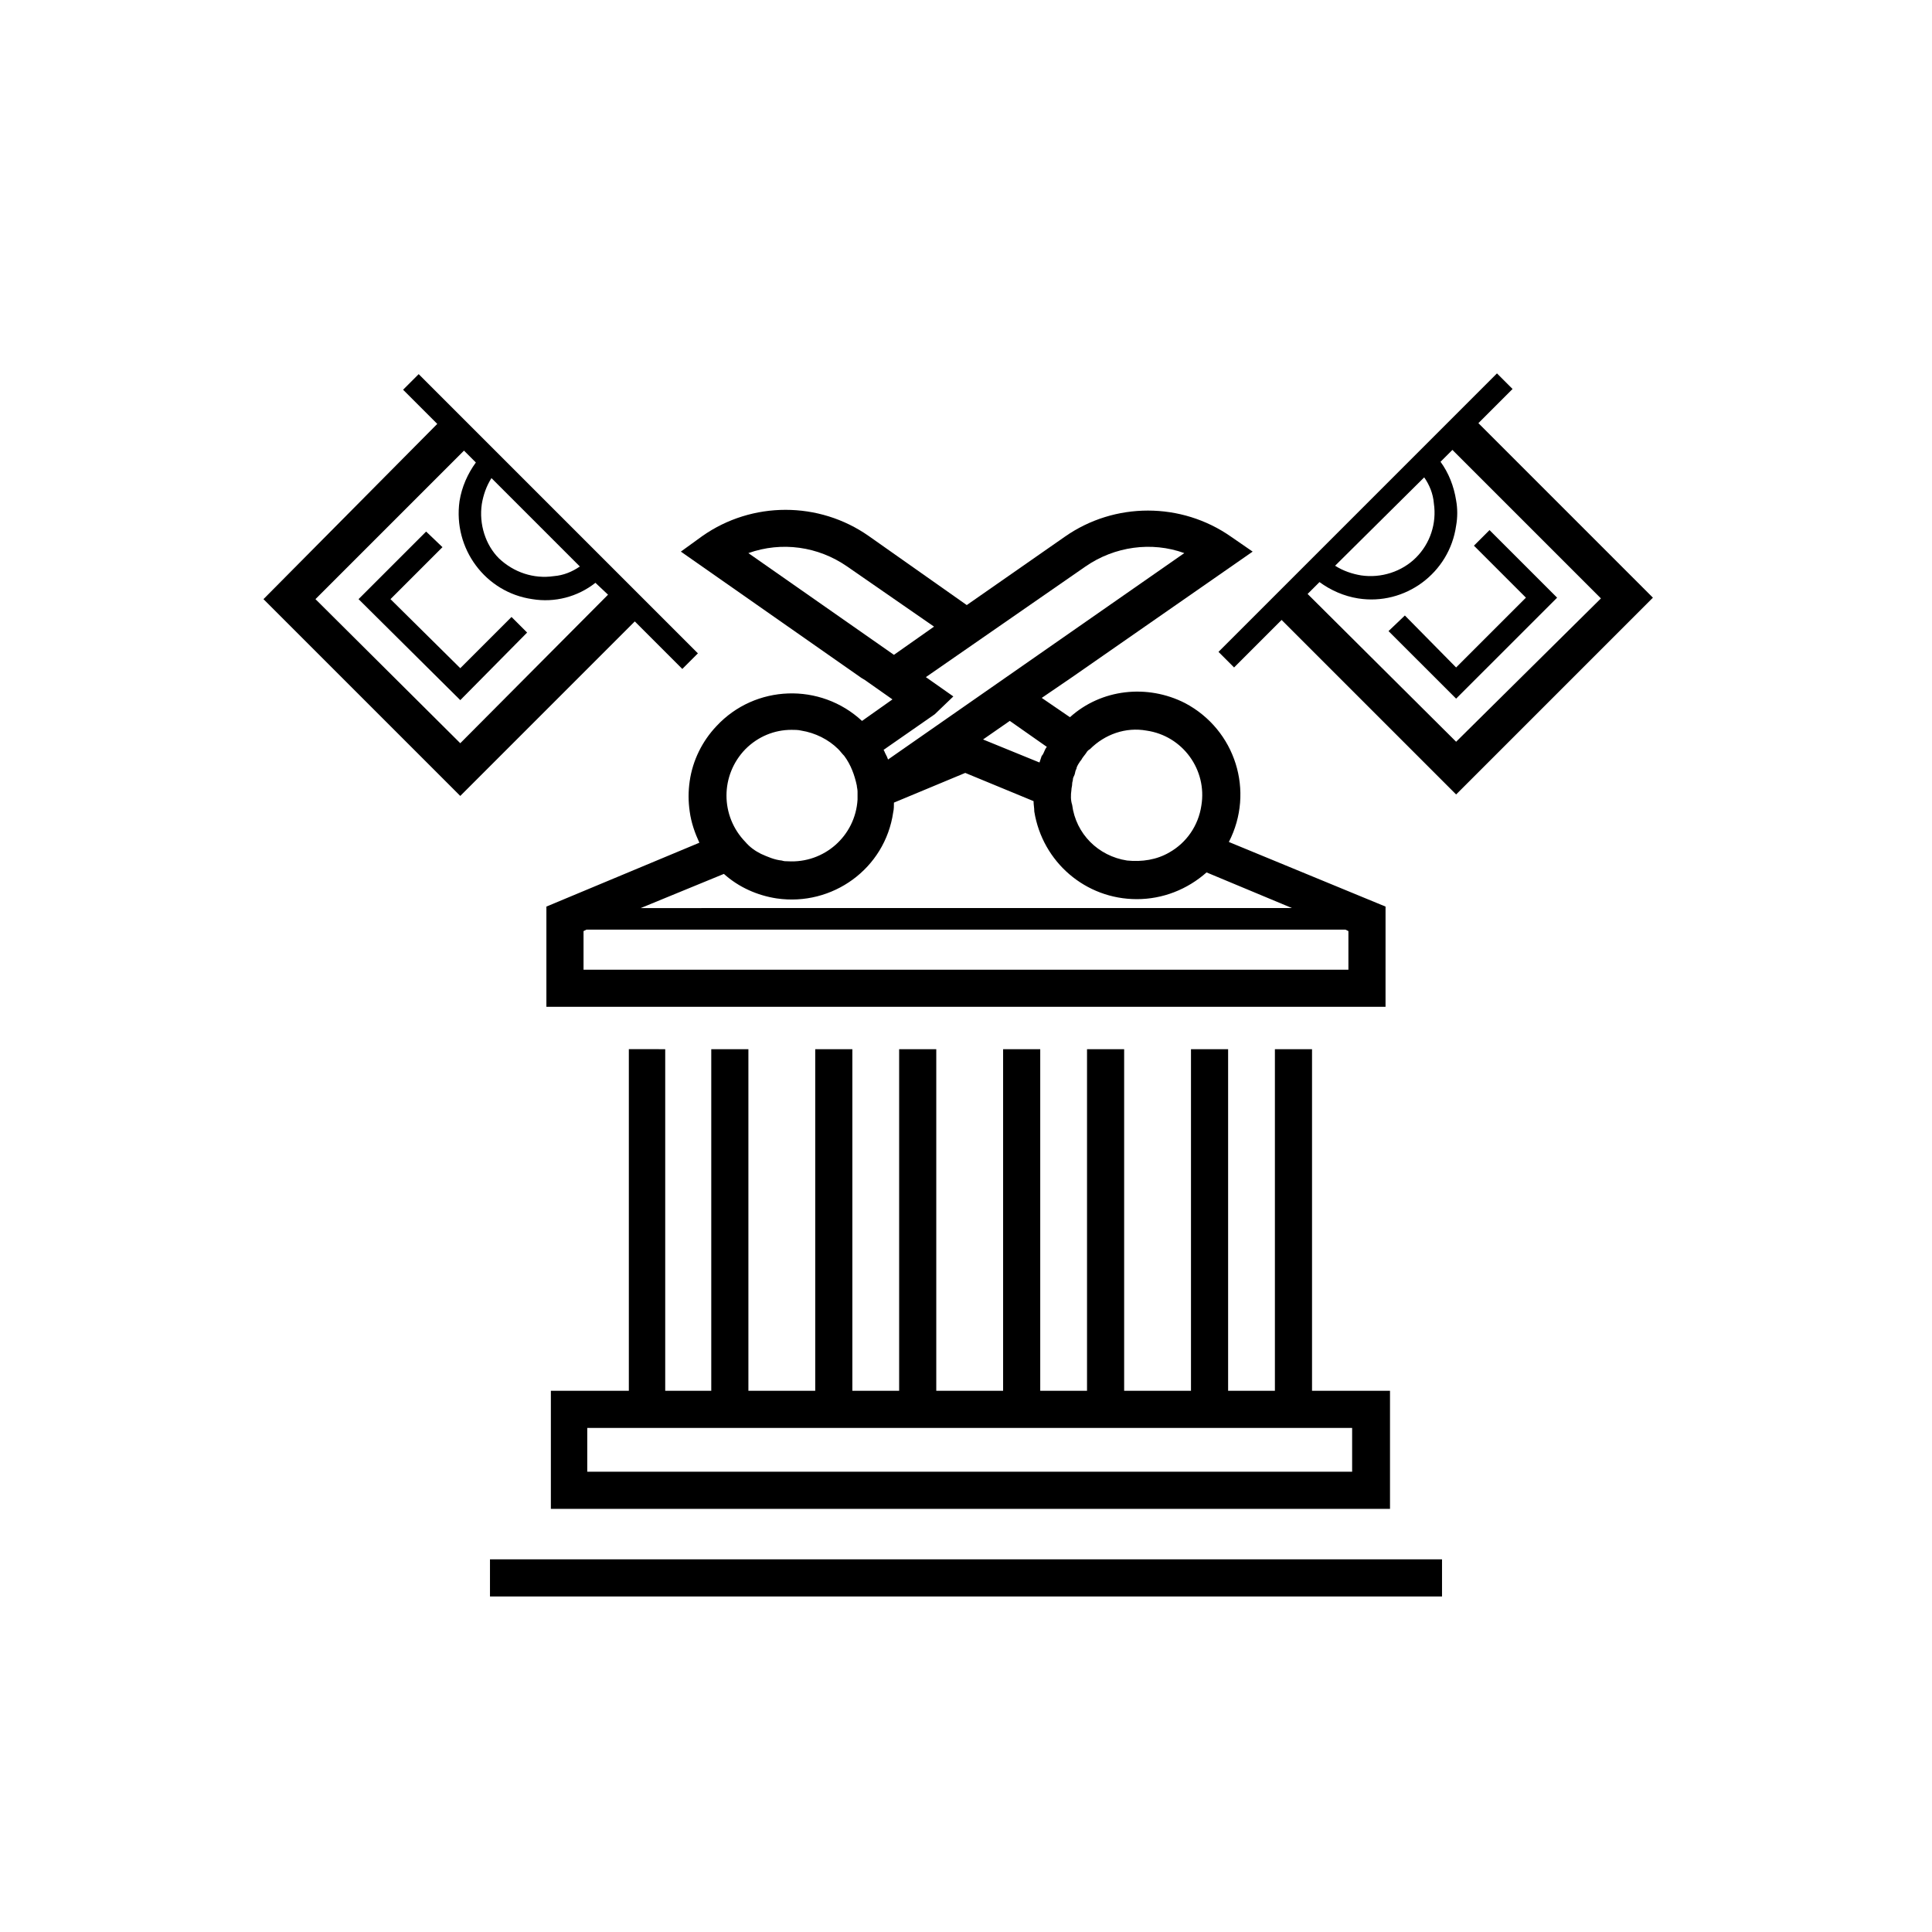 <?xml version="1.0" encoding="UTF-8"?>
<!-- Uploaded to: ICON Repo, www.svgrepo.com, Generator: ICON Repo Mixer Tools -->
<svg fill="#000000" width="800px" height="800px" version="1.1" viewBox="144 144 512 512" xmlns="http://www.w3.org/2000/svg">
 <g>
  <path d="m535.79 256.14 9.055-9.055-4.133-4.133-73.801 73.801 4.133 4.133 12.594-12.594 46.25 46.25 52.152-52.152zm-14.363 14.367c1.379 1.969 2.363 4.328 2.559 6.887 0.789 5.312-0.984 10.629-4.723 14.367-3.738 3.738-9.25 5.512-14.562 4.723-2.363-0.395-4.723-1.18-6.887-2.559zm-30.898 30.898 3.148-3.148c2.953 2.164 6.496 3.738 10.234 4.328 12.398 1.969 24.207-6.691 25.977-19.285 0.395-2.164 0.395-4.527 0-6.691-0.59-3.738-1.969-7.281-4.133-10.234l3.148-3.148 39.359 39.359-38.375 37.984z"/>
  <path d="m538.74 284.48-4.133 4.133 13.777 13.777-18.5 18.496-13.578-13.773-4.332 4.133 17.91 17.906 26.766-26.762z"/>
  <path d="m373.23 324.23 7.281 5.117-8.07 5.707c-11.02-10.234-28.34-9.645-38.574 1.379-3.738 3.938-6.297 9.055-7.086 14.562-0.395 2.754-0.395 5.312 0 8.07 0.395 2.953 1.379 5.707 2.559 8.266l-40.539 16.922v26.566h222.38l0.004-26.566-41.523-17.121c6.887-13.383 1.77-29.719-11.609-36.801-10.035-5.117-22.238-3.738-30.504 3.738l-7.477-5.117 8.07-5.512 47.824-33.258-5.707-3.938c-13.188-9.25-30.898-9.25-44.082 0l-25.977 18.105-25.977-18.301c-13.188-9.25-30.898-9.25-44.082 0l-5.707 4.133 47.824 33.457zm-31.688 18.301c3.344-3.344 7.676-5.117 12.203-5.117 0.789 0 1.77 0 2.559 0.195 3.738 0.59 7.281 2.363 9.84 4.922 0.59 0.59 0.984 1.18 1.574 1.77 1.77 2.363 2.754 5.117 3.344 7.871 0 0.395 0.195 0.984 0.195 1.574v2.164c-0.59 9.645-8.855 16.926-18.5 16.336-0.59 0-0.984 0-1.574-0.195-1.969-0.195-3.738-0.984-5.512-1.77-1.574-0.789-2.953-1.77-4.133-3.148-6.684-6.887-6.684-17.711 0.004-24.602zm159.8 48.219v10.234h-202.7v-10.234l0.789-0.395h201.13zm-73.406-37.395c0-0.59 0.195-0.984 0.195-1.574s0.195-0.789 0.195-1.18c0-0.395 0.195-0.789 0.395-1.18 0.195-0.395 0.195-0.984 0.395-1.379 0.195-0.395 0.195-0.395 0.195-0.59 0.195-0.59 0.59-1.18 0.984-1.77l0.195-0.195c0.395-0.789 0.984-1.379 1.379-1.969 0.195-0.395 0.59-0.789 0.984-0.984 3.938-3.938 9.445-5.902 14.957-4.922 9.645 1.379 16.137 10.43 14.562 19.875-0.789 5.312-3.938 9.84-8.461 12.398-3.344 1.969-7.281 2.559-11.219 2.164-7.676-1.18-13.578-7.086-14.562-14.762-0.395-1.176-0.395-2.555-0.195-3.934zm17.316 28.93c6.887 0 13.383-2.559 18.5-7.086l22.633 9.445-172.59 0.004 22.043-9.055c3.938 3.543 8.855 5.707 13.973 6.496 14.762 2.164 28.734-7.871 30.898-22.828 0.195-0.789 0.195-1.77 0.195-2.559l18.895-7.871 18.105 7.477c0 0.984 0.195 1.77 0.195 2.754 2.164 13.383 13.578 23.223 27.156 23.223zm-23.812-40.344-0.195 0.195c-0.395 0.59-0.59 1.379-0.984 1.969l-0.195 0.195c-0.195 0.59-0.395 1.18-0.59 1.77l-14.957-6.102 7.086-4.922zm10.234-47.82c7.676-5.312 17.516-6.691 26.176-3.543l-78.523 54.711c0-0.195-0.195-0.395-0.195-0.59-0.195-0.395-0.395-0.789-0.59-1.18-0.195-0.395-0.195-0.59-0.395-0.789l13.578-9.445 4.922-4.723-7.281-5.117zm-63.172 0 23.027 15.941-10.629 7.477-38.574-26.961c8.855-3.148 18.5-1.773 26.176 3.543z"/>
  <path d="m265.98 321.08-18.5-18.305 13.777-13.773-4.328-4.133-17.91 17.906 26.961 26.766 17.711-17.906-4.133-4.133z"/>
  <path d="m324.82 321.28 4.133-4.133-73.996-73.996-4.133 4.133 9.055 9.055-46.055 46.441 52.152 52.152 46.25-46.25zm-53.137-43.688c0.395-2.363 1.18-4.723 2.559-6.887l23.418 23.418c-1.969 1.379-4.328 2.363-6.887 2.559-5.312 0.789-10.629-0.984-14.562-4.723-3.543-3.543-5.312-9.055-4.527-14.367zm-5.707 63.367-38.375-38.18 39.359-39.359 3.148 3.148c-2.164 2.953-3.738 6.496-4.328 10.234-1.77 12.594 6.887 24.207 19.285 25.977 5.902 0.984 12.004-0.59 16.727-4.328l3.344 3.148z"/>
  <path d="m310.65 422.04v90.527l-20.664 0.004v31.293h222.38v-31.293h-20.664v-90.527h-9.84v90.527h-12.398v-90.527h-9.84v90.527h-17.711v-90.527h-9.84v90.527h-12.398v-90.527h-9.84v90.527h-17.711v-90.527h-9.84v90.527h-12.398v-90.527h-9.84v90.527h-17.711v-90.527h-9.84v90.527h-12.203v-90.527zm31.879 100.37h159.8v11.609h-202.7v-11.609z"/>
  <path d="m273.85 557.24h252.3v9.84h-252.3z"/>
 </g>
</svg>